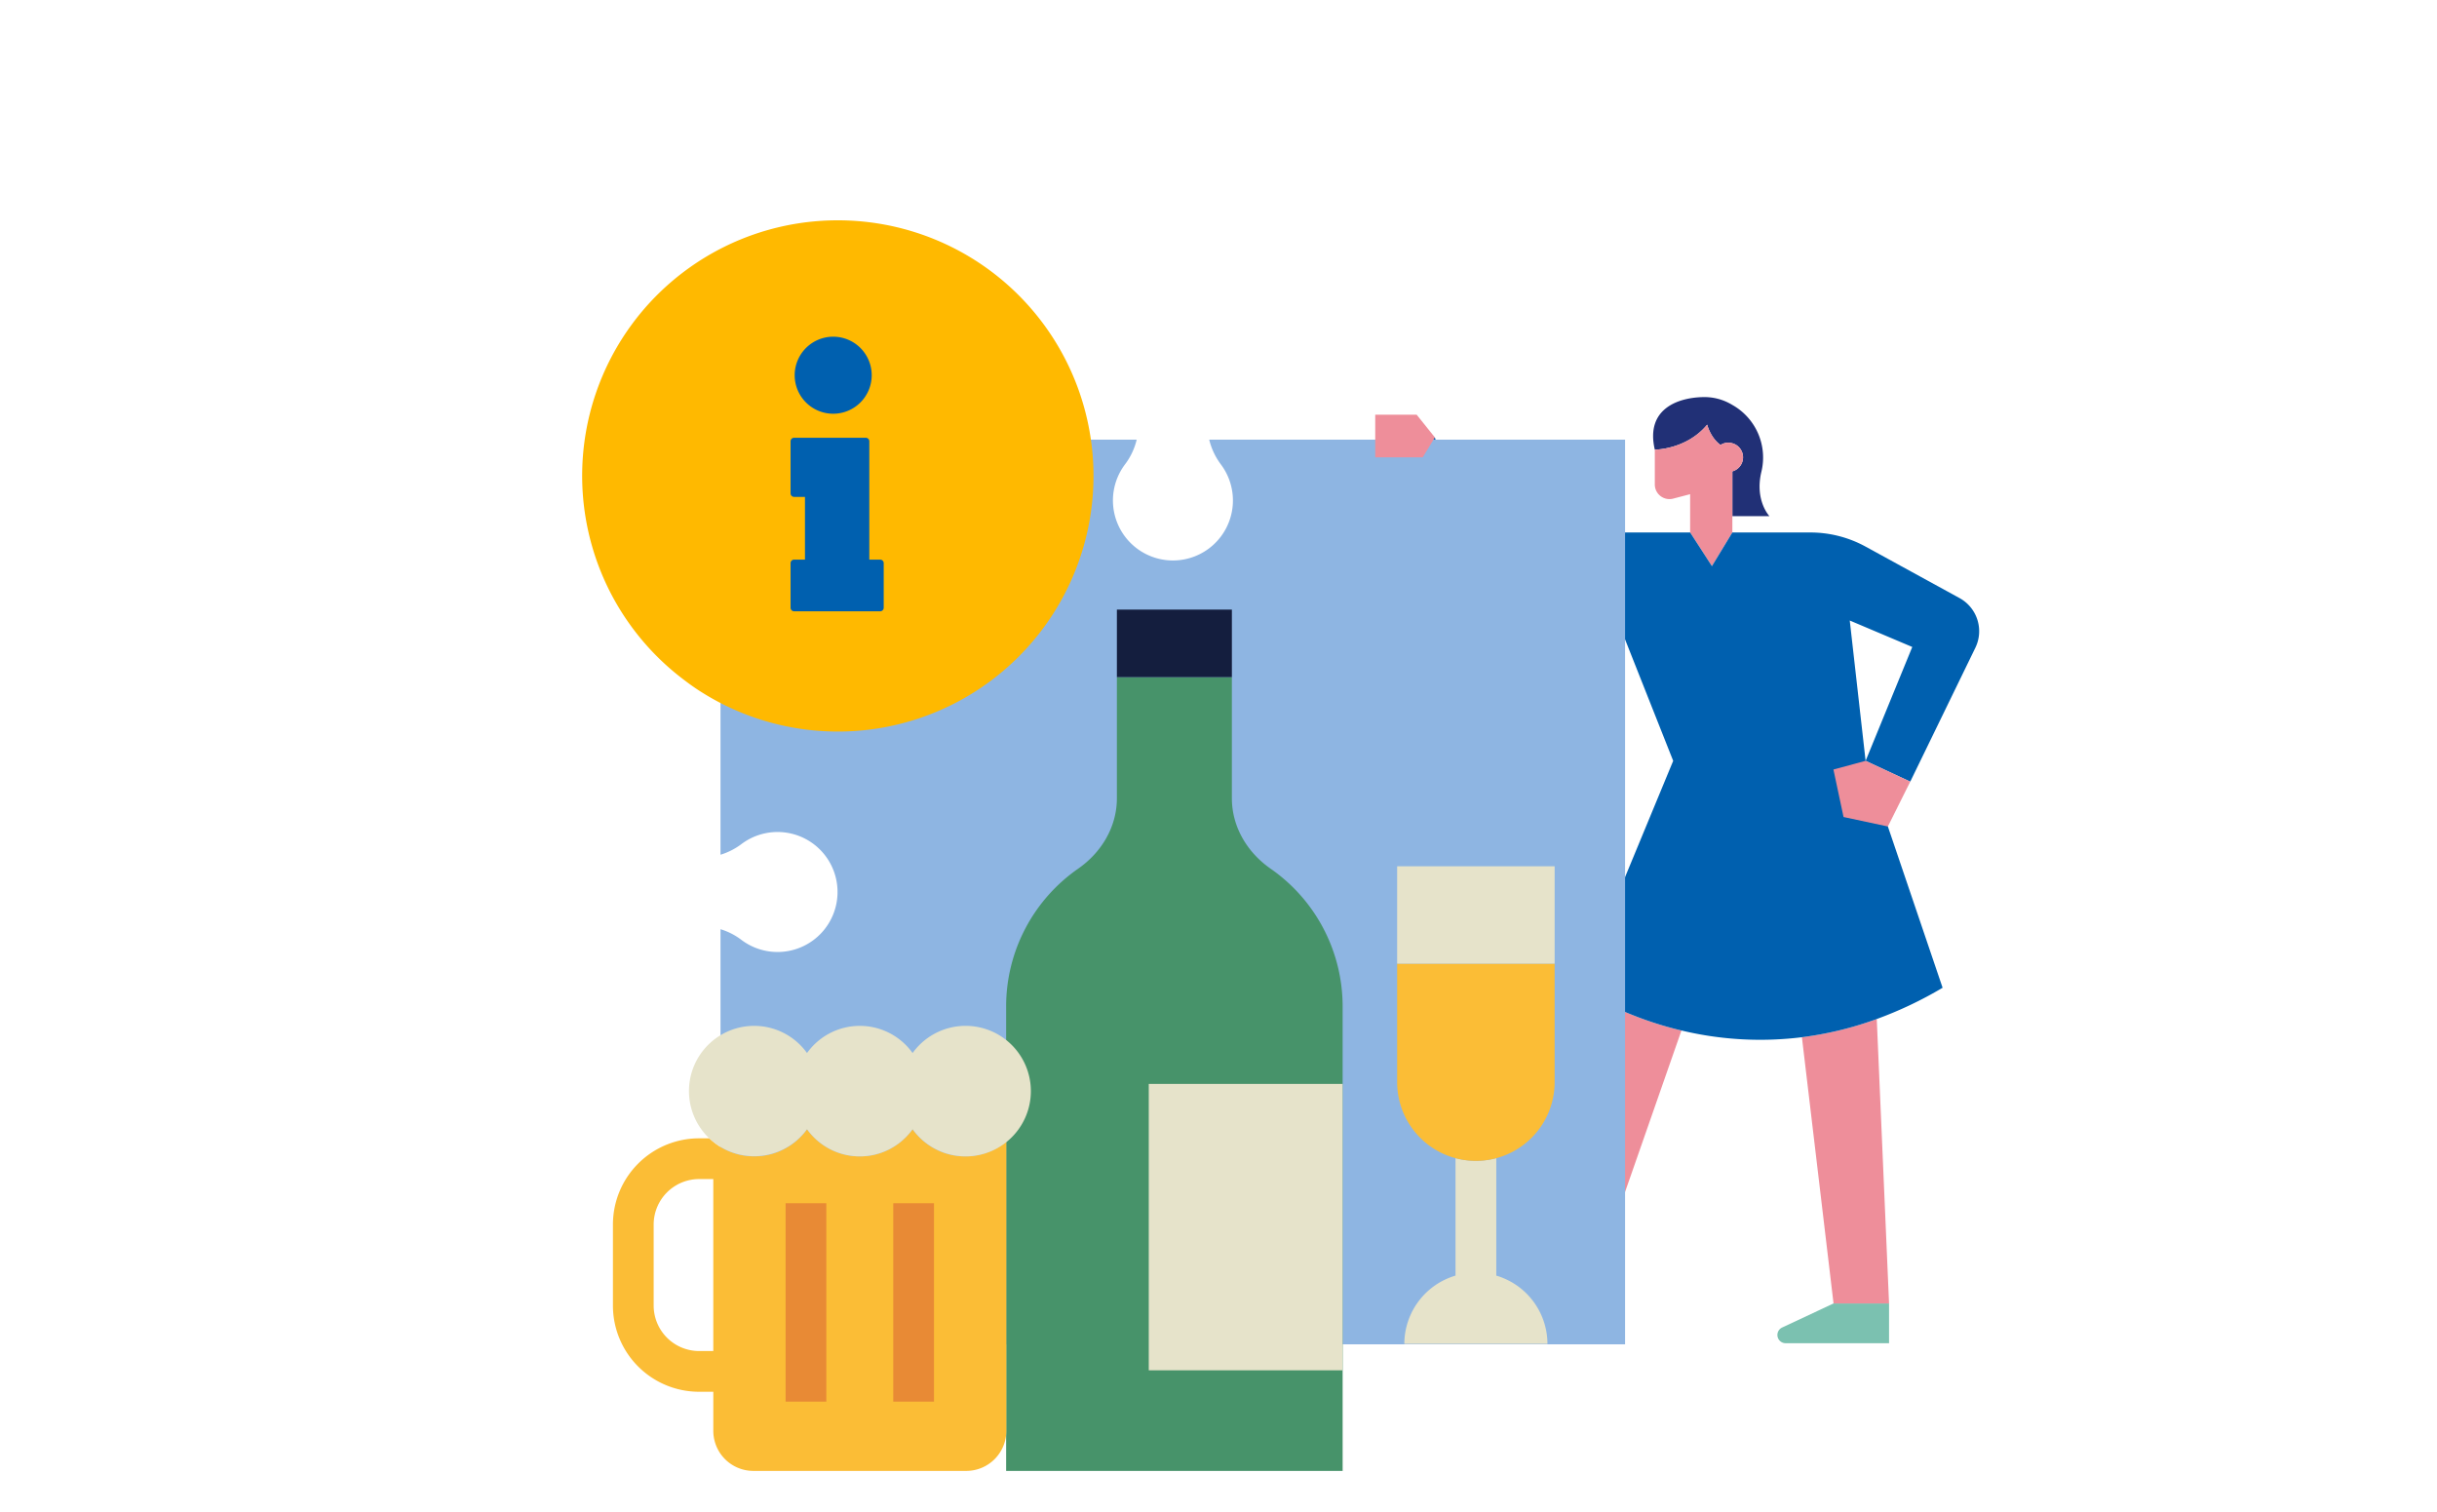 <?xml version="1.0" standalone="no"?>
<svg xmlns="http://www.w3.org/2000/svg" xmlns:xlink="http://www.w3.org/1999/xlink" width="967" height="600" viewBox="0 0 967 600">
  <defs>
    <clipPath id="clip-hero-Alcohol">
      <rect width="967" height="600"/>
    </clipPath>
  </defs>
  <g id="hero-Alcohol" clip-path="url(#clip-hero-Alcohol)">
    <g id="Group_1167" data-name="Group 1167" transform="translate(165.127 25.316)">
      <g id="Group_1150" data-name="Group 1150" transform="translate(383.773 132.24)">
        <g id="Group_1145" data-name="Group 1145" transform="translate(107.053)">
          <path id="Path_1263" data-name="Path 1263" d="M214.329,110.875v17.771h14.7s-5.88-6.174-3.207-17.524a23.932,23.932,0,0,0-11.561-26.63c-.469-.287-.955-.552-1.446-.8l-.069-.036v0a21.1,21.1,0,0,0-9.421-2.248c-9.824,0-23.662,4.209-19.776,20.855,0,0,12.556.018,20.779-9.919,0,0,1.257,5.15,5.306,8.063a5.775,5.775,0,0,1,3.113-.919c.189,0,.37.04.559.058a5.6,5.6,0,0,1,1.024.189,5.781,5.781,0,0,1,0,11.139Z" transform="translate(-182.877 -81.409)" fill="#213076"/>
          <path id="Path_1264" data-name="Path 1264" d="M213.843,91.811a5.6,5.6,0,0,0-1.024-.189c-.189-.018-.371-.058-.559-.058a5.775,5.775,0,0,0-3.113.919c-4.05-2.913-5.306-8.063-5.306-8.063-8.223,9.937-20.779,9.919-20.779,9.919v13.8a5.817,5.817,0,0,0,7.13,5.67l6.89-1.8v15.182l.011.018,8.633,13.355,8.114-13.355,0-.007V102.95a5.781,5.781,0,0,0,0-11.139Z" transform="translate(-182.391 -73.484)" fill="#ee8e9a"/>
        </g>
        <g id="Group_1146" data-name="Group 1146" transform="translate(36.171 359.623)">
          <path id="Path_1265" data-name="Path 1265" d="M185.639,180.425l-20.393,9.548a3.267,3.267,0,0,0-1.885,2.96h0a3.269,3.269,0,0,0,3.269,3.269h41.038V180.425Z" transform="translate(-163.361 -180.425)" fill="#7bc1b0"/>
        </g>
        <g id="Group_1147" data-name="Group 1147" transform="translate(156.371 359.623)">
          <path id="Path_1266" data-name="Path 1266" d="M218.731,180.425l-20.394,9.548a3.27,3.27,0,0,0-1.881,2.96h0a3.269,3.269,0,0,0,3.269,3.269h41.034V180.425Z" transform="translate(-196.456 -180.425)" fill="#7bc1b0"/>
        </g>
        <g id="Group_1148" data-name="Group 1148" transform="translate(0 15.999)">
          <path id="Path_1267" data-name="Path 1267" d="M169.495,266.333h22.028l37.823-108.309a139.15,139.15,0,0,1-28.7-10.239Z" transform="translate(-111.046 77.292)" fill="#ee8e9a"/>
          <path id="Path_1268" data-name="Path 1268" d="M211.685,262.211h22.028l-4.878-112.86a136.667,136.667,0,0,1-29.7,7.217Z" transform="translate(-33.039 81.414)" fill="#ee8e9a"/>
          <path id="Path_1269" data-name="Path 1269" d="M388.322,169.28a15,15,0,0,0-6.283-19.722l-37.268-20.415a45.587,45.587,0,0,0-21.9-5.608H291.9L283.79,136.89l-8.633-13.355H242.8a45.622,45.622,0,0,0-19.576,4.416L192.173,142.72,173.857,85.814,153.4,93.71l15.676,65.84a18.789,18.789,0,0,0,24.312,13.438l51.763-17.564,23.27,58.722-37.271,90.026A93.253,93.253,0,0,0,243,310.891a139.149,139.149,0,0,0,28.7,10.239A134.04,134.04,0,0,0,319.5,323.8a136.667,136.667,0,0,0,29.7-7.217,155.707,155.707,0,0,0,26.125-12.407l-30.549-90.026-6.291-55.689,24.806,10.5-18.516,45.189,17.713,8.252Z" transform="translate(-153.402 -85.814)" fill="#0060af"/>
        </g>
        <g id="Group_1149" data-name="Group 1149" transform="translate(178.606 144.331)">
          <path id="Path_1270" data-name="Path 1270" d="M215.345,121.148l-12.767,3.437,4.011,18.85,17.593,3.756,8.877-17.794Z" transform="translate(-202.578 -121.148)" fill="#ee8e9a"/>
        </g>
      </g>
      <g id="Group_1151" data-name="Group 1151" transform="translate(276.442 505.284)">
        <path id="Path_1271" data-name="Path 1271" d="M161.7,184.12a27.452,27.452,0,0,0,4.91,11.048,23.8,23.8,0,1,1-37.885-.076,26.825,26.825,0,0,0,4.867-10.972Z" transform="translate(-123.85 -184.12)" fill="#8eb5e2"/>
      </g>
      <path id="Path_1272" data-name="Path 1272" d="M274.91,86.062a27.079,27.079,0,0,0,4.573,9.741,23.805,23.805,0,1,1-37.885-.076,26.325,26.325,0,0,0,4.529-9.665H80.988V250.743a26.719,26.719,0,0,0,8.255-4.184,23.805,23.805,0,1,1-.076,37.885,25.929,25.929,0,0,0-8.179-4.148V445H439.921V86.062Z" transform="translate(39.78 63.078)" fill="#8eb5e2"/>
      <g id="Group_1152" data-name="Group 1152" transform="translate(234.107 243.364)">
        <path id="Path_1273" data-name="Path 1273" d="M201.769,160.041V112H156.141v48.036c0,11.332-6.065,21.472-15.356,27.952a66.542,66.542,0,0,0-28.591,54.694V426.948H245.716V242.687a66.552,66.552,0,0,0-28.591-54.694C207.831,181.514,201.769,171.373,201.769,160.041Z" transform="translate(-112.194 -112.005)" fill="#47936a"/>
      </g>
      <g id="Group_1153" data-name="Group 1153" transform="translate(278.053 216.557)">
        <rect id="Rectangle_401" data-name="Rectangle 401" width="45.63" height="26.806" fill="#141e3e"/>
      </g>
      <g id="Group_1154" data-name="Group 1154" transform="translate(290.7 404.754)">
        <rect id="Rectangle_402" data-name="Rectangle 402" width="76.93" height="113.634" fill="#e6e3ca"/>
      </g>
      <g id="Group_1156" data-name="Group 1156" transform="translate(65.874 62.096)">
        <path id="Path_1274" data-name="Path 1274" d="M167.322,62.1A101.36,101.36,0,0,0,105.695,244c2.056,1.576,4.14,3.105,6.312,4.522A101.425,101.425,0,1,0,167.322,62.1Z" transform="translate(-65.874 -62.096)" fill="#ffb900"/>
        <g id="Group_1155" data-name="Group 1155" transform="translate(82.696 46.181)">
          <path id="Path_1275" data-name="Path 1275" d="M104.375,74.811A15.283,15.283,0,1,1,89.092,90.094,15.3,15.3,0,0,1,104.375,74.811Z" transform="translate(-87.461 -74.811)" fill="#0060af"/>
          <path id="Path_1276" data-name="Path 1276" d="M88.643,135.6a1.4,1.4,0,0,1,1.395-1.4H94.36v-24.89H90.038a1.4,1.4,0,0,1-1.395-1.4V87.251a1.4,1.4,0,0,1,1.395-1.4h28.449a1.4,1.4,0,0,1,1.4,1.4V134.2h4.322a1.4,1.4,0,0,1,1.395,1.4V153.3a1.4,1.4,0,0,1-1.395,1.4H90.038a1.4,1.4,0,0,1-1.395-1.4Z" transform="translate(-88.643 -45.749)" fill="#0060af"/>
        </g>
      </g>
      <g id="Group_1157" data-name="Group 1157" transform="translate(380.565 139.236)">
        <path id="Path_1277" data-name="Path 1277" d="M152.519,83.335h16.443l7.219,9-4.813,7.9h-18.85Z" transform="translate(-152.519 -83.335)" fill="#ee8e9a"/>
      </g>
      <g id="Group_1162" data-name="Group 1162" transform="translate(78.085 381.724)">
        <g id="Group_1158" data-name="Group 1158">
          <path id="Path_1278" data-name="Path 1278" d="M69.236,199.2v32.165a34.194,34.194,0,0,0,34.2,34.195h5.626v15.49a15.909,15.909,0,0,0,15.908,15.912h84.458a15.909,15.909,0,0,0,15.908-15.912V166.288a25.587,25.587,0,0,1-37.191-4.9,25.739,25.739,0,0,1-41.891,0,25.718,25.718,0,0,1-38.746,3.614h-4.071A34.2,34.2,0,0,0,69.236,199.2Zm16.162,0a18.054,18.054,0,0,1,18.033-18.033h5.626V249.4h-5.626A18.052,18.052,0,0,1,85.4,231.366Z" transform="translate(-69.236 -120.38)" fill="#fbbd36"/>
          <path id="Path_1279" data-name="Path 1279" d="M103.439,150.1a25.8,25.8,0,0,1,20.946,10.78,25.739,25.739,0,0,1,41.891,0,25.9,25.9,0,1,1,0,30.233,25.739,25.739,0,0,1-41.891,0A25.869,25.869,0,1,1,103.439,150.1Z" transform="translate(-47.372 -150.1)" fill="#e6e3ca"/>
        </g>
        <g id="Group_1161" data-name="Group 1161" transform="translate(68.513 70.381)">
          <g id="Group_1159" data-name="Group 1159" transform="translate(42.723)">
            <rect id="Rectangle_403" data-name="Rectangle 403" width="16.163" height="78.712" fill="#e88a35"/>
          </g>
          <g id="Group_1160" data-name="Group 1160">
            <rect id="Rectangle_404" data-name="Rectangle 404" width="16.163" height="78.712" fill="#e88a35"/>
          </g>
        </g>
      </g>
      <g id="Group_1166" data-name="Group 1166" transform="translate(389.26 318.406)">
        <g id="Group_1165" data-name="Group 1165" transform="translate(0 0)">
          <g id="Group_1163" data-name="Group 1163" transform="translate(0.001 38.628)">
            <path id="Path_1280" data-name="Path 1280" d="M184.093,165.645a31.245,31.245,0,0,1-8.085-1.1v46.62a28.3,28.3,0,0,0-20.31,27.087h56.79a28.3,28.3,0,0,0-20.306-27.084V164.548A31.294,31.294,0,0,1,184.093,165.645Z" transform="translate(-152.847 -87.383)" fill="#e6e3ca"/>
            <path id="Path_1281" data-name="Path 1281" d="M154.913,143.3v47.012a31.246,31.246,0,0,0,62.492,0V143.3Z" transform="translate(-154.913 -143.302)" fill="#fbbd36"/>
          </g>
          <g id="Group_1164" data-name="Group 1164">
            <rect id="Rectangle_405" data-name="Rectangle 405" width="62.492" height="38.629" fill="#e6e3ca"/>
          </g>
        </g>
      </g>
    </g>
  </g>
</svg>
